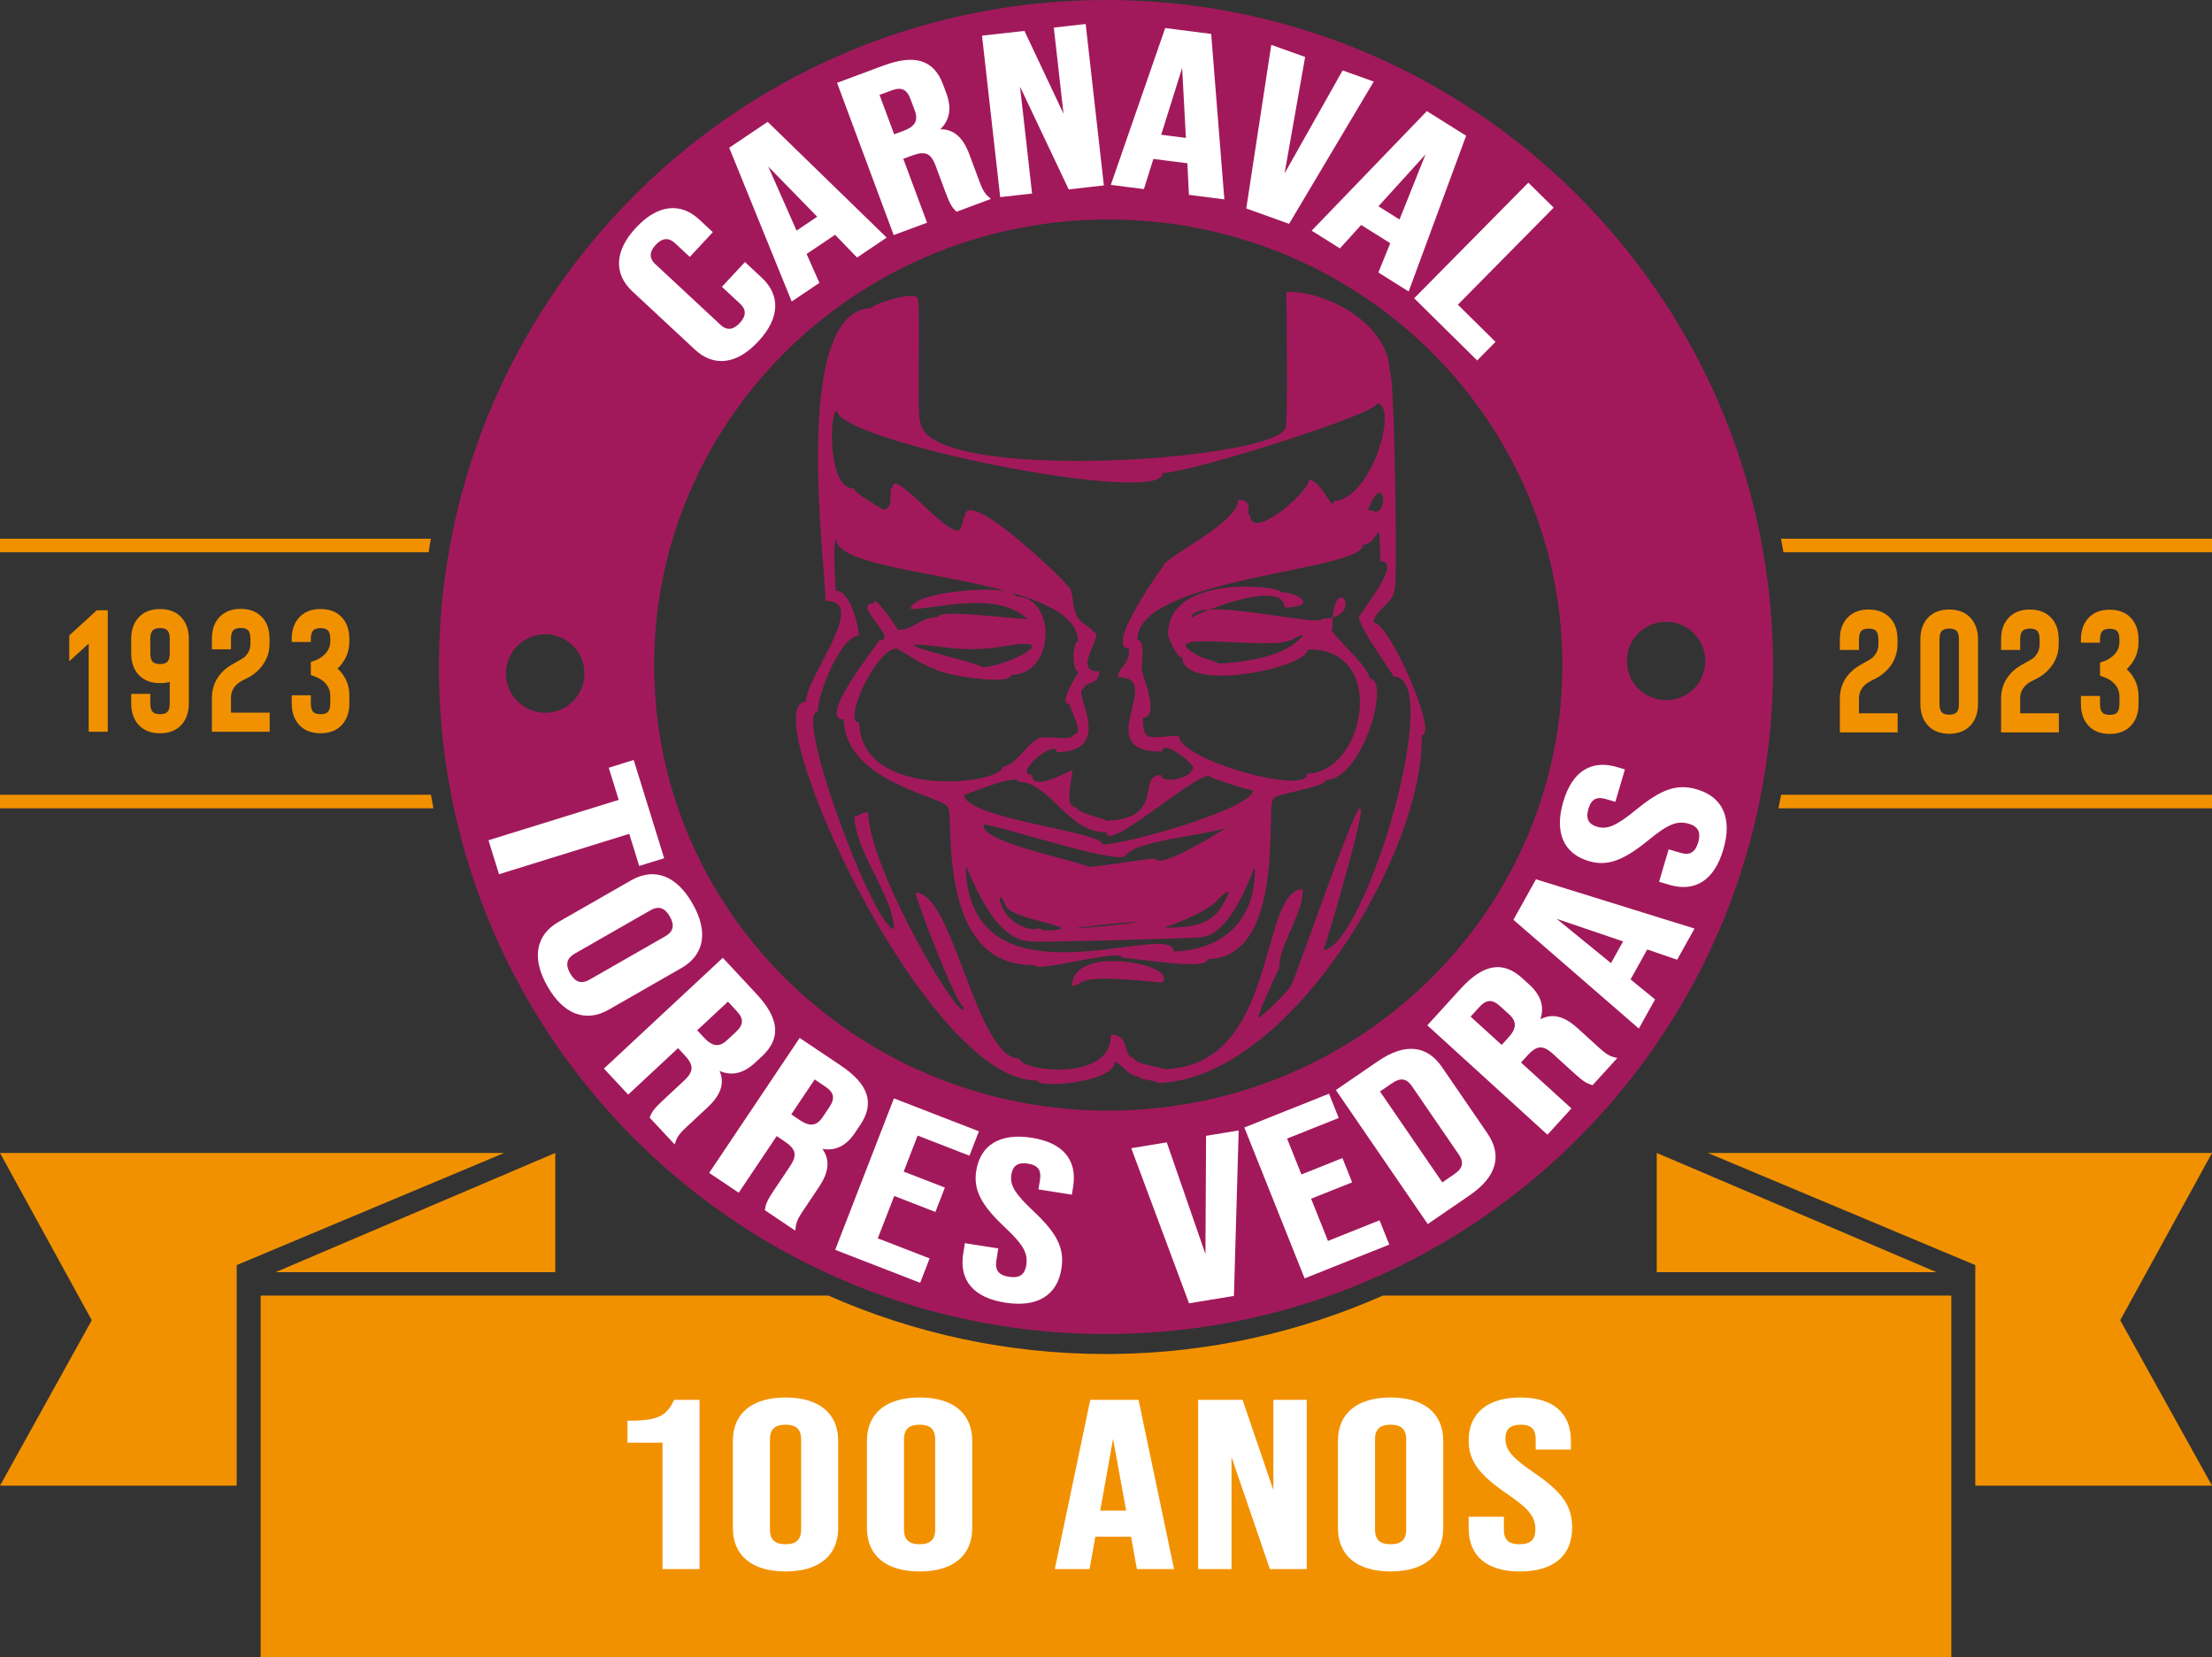 <?xml version="1.0" encoding="utf-8"?>
<!-- Generator: Adobe Illustrator 15.1.0, SVG Export Plug-In . SVG Version: 6.00 Build 0)  -->
<!DOCTYPE svg PUBLIC "-//W3C//DTD SVG 1.1//EN" "http://www.w3.org/Graphics/SVG/1.1/DTD/svg11.dtd">
<svg version="1.1" id="Layer_1" xmlns="http://www.w3.org/2000/svg" xmlns:xlink="http://www.w3.org/1999/xlink" x="0px" y="0px"
	 width="284.86px" height="213.448px" viewBox="0 0 284.86 213.448" enable-background="new 0 0 284.86 213.448"
	 xml:space="preserve">
<rect x="0" y="0" width="284.86" height="213.448" fill="#333333" stroke="none"/>
<g>
	<path fill="#F29100" d="M142.412,174.394c-12.505,0-24.619-2.611-35.74-7.53H33.569v46.585h217.723v-46.585h-73.198
		c-10.627,4.7-22.344,7.386-34.681,7.524C143.076,174.392,142.747,174.394,142.412,174.394"/>
	<polygon fill-rule="evenodd" clip-rule="evenodd" fill="#F29100" points="249.377,163.854 213.354,163.854 213.354,148.498 	"/>
	<polygon fill-rule="evenodd" clip-rule="evenodd" fill="#F29100" points="219.937,148.499 284.86,148.499 273.042,170.044 
		284.86,191.35 254.376,191.35 254.376,162.94 	"/>
	<polygon fill-rule="evenodd" clip-rule="evenodd" fill="#F29100" points="35.483,163.854 71.506,163.854 71.506,148.498 	"/>
	<polygon fill-rule="evenodd" clip-rule="evenodd" fill="#F29100" points="64.924,148.499 0,148.499 11.818,170.044 0,191.35 
		30.483,191.35 30.483,162.94 	"/>
	<path fill="#F29100" d="M284.859,69.382h-55.509c0.11,0.58,0.222,1.159,0.32,1.743h55.188V69.382z"/>
	<path fill="#F29100" d="M284.859,104.105v-1.743h-55.485c-0.11,0.583-0.229,1.164-0.35,1.743H284.859z"/>
	<path fill="#F29100" d="M236.938,94.328v-4.381c0-1.43,0.552-2.637,1.653-3.62c0.238-0.208,0.539-0.421,0.905-0.637
		c0.364-0.216,0.592-0.346,0.681-0.391c0.491-0.268,0.813-0.461,0.962-0.581c0.507-0.492,0.76-1.058,0.76-1.698v-0.671
		c0-0.551-0.112-0.923-0.335-1.117c-0.18-0.179-0.485-0.268-0.917-0.268c-0.417,0-0.723,0.089-0.916,0.268
		c-0.224,0.208-0.335,0.581-0.335,1.117v1.363h-2.458v-1.363c0-1.266,0.371-2.242,1.117-2.927c0.654-0.611,1.52-0.917,2.592-0.917
		s1.937,0.306,2.593,0.917c0.745,0.685,1.117,1.661,1.117,2.927v0.671c0,0.685-0.143,1.333-0.425,1.944
		c-0.283,0.611-0.692,1.155-1.229,1.631c-0.254,0.224-0.488,0.402-0.704,0.537c-0.216,0.134-0.466,0.268-0.749,0.402
		c-0.178,0.089-0.362,0.186-0.548,0.29c-0.187,0.105-0.361,0.232-0.525,0.38c-0.521,0.477-0.781,1.058-0.781,1.743v1.923h4.983
		v2.458H236.938z"/>
	<path fill="#F29100" d="M251.016,94.506c-1.073,0-1.936-0.305-2.592-0.917c-0.745-0.714-1.117-1.69-1.117-2.927v-8.314
		c0-1.236,0.372-2.212,1.117-2.927c0.656-0.611,1.519-0.916,2.592-0.916s1.938,0.305,2.593,0.916
		c0.744,0.715,1.117,1.691,1.117,2.927v8.314c0,1.237-0.373,2.213-1.117,2.927C252.953,94.201,252.089,94.506,251.016,94.506
		 M251.016,80.963c-0.417,0-0.722,0.089-0.916,0.268c-0.223,0.209-0.335,0.582-0.335,1.117v8.314c0,0.536,0.112,0.909,0.335,1.118
		c0.194,0.178,0.499,0.267,0.916,0.267c0.433,0,0.738-0.089,0.917-0.267c0.223-0.194,0.335-0.567,0.335-1.118v-8.314
		c0-0.55-0.112-0.923-0.335-1.117C251.754,81.052,251.448,80.963,251.016,80.963"/>
	<path fill="#F29100" d="M257.698,94.328v-4.381c0-1.43,0.552-2.637,1.654-3.62c0.237-0.208,0.539-0.421,0.904-0.637
		c0.364-0.216,0.593-0.346,0.682-0.391c0.491-0.268,0.813-0.461,0.962-0.581c0.506-0.492,0.76-1.058,0.76-1.698v-0.671
		c0-0.551-0.113-0.923-0.336-1.117c-0.179-0.179-0.485-0.268-0.917-0.268c-0.417,0-0.722,0.089-0.916,0.268
		c-0.223,0.208-0.335,0.581-0.335,1.117v1.363h-2.458v-1.363c0-1.266,0.372-2.242,1.118-2.927c0.654-0.611,1.519-0.917,2.591-0.917
		c1.073,0,1.938,0.306,2.593,0.917c0.745,0.685,1.117,1.661,1.117,2.927v0.671c0,0.685-0.142,1.333-0.424,1.944
		c-0.284,0.611-0.693,1.155-1.229,1.631c-0.254,0.224-0.487,0.402-0.704,0.537c-0.216,0.134-0.466,0.268-0.748,0.402
		c-0.179,0.089-0.362,0.186-0.548,0.29c-0.187,0.105-0.361,0.232-0.525,0.38c-0.521,0.477-0.782,1.058-0.782,1.743v1.923h4.984
		v2.458H257.698z"/>
	<path fill="#F29100" d="M273.878,86.193c1.013,0.938,1.521,2.101,1.521,3.486v1.006c0,1.237-0.373,2.213-1.118,2.928
		c-0.654,0.611-1.521,0.915-2.593,0.915s-1.937-0.304-2.593-0.915c-0.745-0.715-1.116-1.691-1.116-2.928v-1.051h2.457v1.051
		c0,0.536,0.112,0.908,0.336,1.117c0.193,0.179,0.499,0.269,0.916,0.269c0.433,0,0.737-0.09,0.916-0.269
		c0.225-0.193,0.336-0.565,0.336-1.117v-1.006c0-0.685-0.275-1.281-0.826-1.788c-0.181-0.163-0.358-0.293-0.537-0.39
		c-0.178-0.097-0.29-0.153-0.335-0.168l-0.806-0.313v-1.677l0.806-0.29c0.357-0.178,0.663-0.386,0.916-0.625
		c0.521-0.478,0.782-1.059,0.782-1.743v-0.313c0-0.552-0.111-0.924-0.336-1.118c-0.179-0.179-0.483-0.268-0.916-0.268
		c-0.417,0-0.723,0.089-0.916,0.268c-0.224,0.209-0.336,0.581-0.336,1.118v0.401h-2.457v-0.401c0-1.237,0.371-2.214,1.116-2.928
		c0.656-0.611,1.521-0.917,2.593-0.917s1.938,0.306,2.593,0.917c0.745,0.714,1.118,1.691,1.118,2.928v0.313
		C275.398,84.055,274.891,85.224,273.878,86.193"/>
	<path fill="#F29100" d="M55.486,69.382H0v1.743h55.199C55.296,70.544,55.377,69.96,55.486,69.382"/>
	<path fill="#F29100" d="M0,102.363v1.743h55.816c-0.12-0.577-0.211-1.162-0.319-1.743H0z"/>
	<polygon fill="#F29100" points="12.473,78.6 13.881,78.6 13.881,94.244 11.423,94.244 11.423,82.891 8.92,85.169 8.92,81.839 	"/>
	<path fill="#F29100" d="M19.356,89.371V90.6c0,0.537,0.111,0.91,0.335,1.118c0.193,0.178,0.499,0.268,0.916,0.268
		c0.432,0,0.738-0.09,0.916-0.268c0.224-0.194,0.336-0.566,0.336-1.118v-2.77c-0.358,0.104-0.775,0.156-1.252,0.156
		c-1.073,0-1.936-0.305-2.592-0.917c-0.745-0.684-1.118-1.66-1.118-2.927v-1.855c0-1.236,0.373-2.212,1.118-2.927
		c0.656-0.612,1.519-0.917,2.592-0.917c1.073,0,1.937,0.305,2.593,0.917c0.744,0.715,1.117,1.691,1.117,2.927v1.855V90.6
		c0,1.237-0.373,2.213-1.117,2.928c-0.656,0.611-1.52,0.917-2.593,0.917c-1.073,0-1.936-0.306-2.592-0.917
		c-0.745-0.715-1.118-1.691-1.118-2.928v-1.229H19.356z M21.859,84.142v-1.855c0-0.55-0.112-0.924-0.336-1.118
		c-0.178-0.178-0.484-0.268-0.916-0.268c-0.417,0-0.723,0.09-0.916,0.268c-0.224,0.21-0.335,0.582-0.335,1.118v1.855
		c0,0.536,0.111,0.909,0.335,1.118c0.193,0.178,0.499,0.267,0.916,0.267c0.432,0,0.738-0.089,0.916-0.267
		C21.748,85.066,21.859,84.693,21.859,84.142"/>
	<path fill="#F29100" d="M27.29,94.244v-4.381c0-1.43,0.551-2.637,1.654-3.62c0.238-0.208,0.54-0.421,0.905-0.637
		c0.365-0.216,0.593-0.346,0.681-0.391c0.492-0.268,0.813-0.461,0.962-0.581c0.506-0.492,0.759-1.058,0.759-1.698v-0.671
		c0-0.551-0.111-0.923-0.335-1.117C31.738,80.969,31.432,80.88,31,80.88c-0.418,0-0.723,0.089-0.916,0.268
		c-0.224,0.208-0.336,0.581-0.336,1.117v1.363H27.29v-1.363c0-1.266,0.372-2.242,1.118-2.927c0.654-0.611,1.52-0.916,2.592-0.916
		c1.072,0,1.936,0.305,2.592,0.916c0.746,0.685,1.118,1.661,1.118,2.927v0.671c0,0.685-0.142,1.333-0.425,1.944
		c-0.283,0.611-0.693,1.155-1.228,1.631c-0.255,0.224-0.489,0.402-0.705,0.537c-0.216,0.134-0.466,0.268-0.749,0.402
		c-0.178,0.089-0.361,0.186-0.547,0.29c-0.186,0.105-0.361,0.232-0.526,0.381c-0.521,0.476-0.782,1.057-0.782,1.742v1.923h4.984
		v2.458H27.29z"/>
	<path fill="#F29100" d="M43.47,86.109c1.013,0.938,1.52,2.101,1.52,3.486v1.006c0,1.237-0.373,2.213-1.118,2.928
		c-0.655,0.611-1.52,0.915-2.592,0.915c-1.073,0-1.937-0.304-2.592-0.915c-0.746-0.715-1.118-1.691-1.118-2.928V89.55h2.459v1.051
		c0,0.536,0.111,0.908,0.335,1.117c0.193,0.179,0.499,0.269,0.916,0.269c0.432,0,0.738-0.09,0.916-0.269
		c0.224-0.193,0.336-0.565,0.336-1.117v-1.006c0-0.685-0.276-1.281-0.828-1.788c-0.178-0.163-0.357-0.293-0.536-0.39
		c-0.178-0.097-0.29-0.153-0.335-0.169l-0.804-0.312v-1.677l0.804-0.29c0.357-0.178,0.662-0.387,0.916-0.625
		c0.521-0.478,0.783-1.059,0.783-1.744v-0.312c0-0.552-0.112-0.924-0.336-1.118c-0.178-0.179-0.484-0.268-0.916-0.268
		c-0.417,0-0.723,0.089-0.916,0.268c-0.224,0.209-0.335,0.581-0.335,1.118v0.401H37.57v-0.401c0-1.237,0.372-2.214,1.118-2.928
		c0.655-0.611,1.519-0.917,2.592-0.917c1.072,0,1.937,0.306,2.592,0.917c0.745,0.714,1.118,1.691,1.118,2.928V82.6
		C44.99,83.971,44.483,85.14,43.47,86.109"/>
	<path fill="#FFFFFF" d="M86.75,180.429c-0.947,2.003-2.177,2.552-5.718,2.552h-0.229v2.835h4.513v16.278h4.773v-21.796h-3.277
		L86.75,180.429z"/>
	<path fill="#FFFFFF" d="M101.16,179.993c-4.31,0-6.782,2.039-6.782,5.594v11.218c0,3.555,2.472,5.594,6.782,5.594
		s6.781-2.039,6.781-5.594v-11.218C107.941,182.032,105.47,179.993,101.16,179.993 M103.168,197.018
		c0,1.279-0.638,1.875-2.008,1.875c-1.369,0-2.008-0.596-2.008-1.875v-11.645c0-1.279,0.639-1.875,2.008-1.875
		c1.37,0,2.008,0.596,2.008,1.875V197.018z"/>
	<path fill="#FFFFFF" d="M118.424,179.993c-4.309,0-6.781,2.039-6.781,5.594v11.218c0,3.555,2.472,5.594,6.781,5.594
		c4.31,0,6.781-2.039,6.781-5.594v-11.218C125.205,182.032,122.734,179.993,118.424,179.993 M120.432,197.018
		c0,1.279-0.638,1.875-2.008,1.875c-1.369,0-2.008-0.596-2.008-1.875v-11.645c0-1.279,0.639-1.875,2.008-1.875
		c1.37,0,2.008,0.596,2.008,1.875V197.018z"/>
	<path fill="#FFFFFF" d="M140.405,180.298l-4.569,21.796h4.475l0.745-4.176h4.601l0.746,4.176h4.788l-4.569-21.796H140.405z
		 M145.024,194.564h-3.336l1.651-9.245L145.024,194.564z"/>
	<polygon fill="#FFFFFF" points="163.981,191.92 160.019,180.298 154.292,180.298 154.292,202.094 158.593,202.094 158.593,187.661 
		163.537,202.094 168.284,202.094 168.284,180.298 163.981,180.298 	"/>
	<path fill="#FFFFFF" d="M179.081,179.993c-4.311,0-6.782,2.039-6.782,5.594v11.218c0,3.555,2.472,5.594,6.782,5.594
		c4.309,0,6.779-2.039,6.779-5.594v-11.218C185.86,182.032,183.39,179.993,179.081,179.993 M181.088,197.018
		c0,1.279-0.638,1.875-2.007,1.875c-1.37,0-2.008-0.596-2.008-1.875v-11.645c0-1.279,0.638-1.875,2.008-1.875
		c1.369,0,2.007,0.596,2.007,1.875V197.018z"/>
	<path fill="#FFFFFF" d="M197.571,189.695c-2.84-1.93-3.706-2.953-3.706-4.383c0-1.238,0.626-1.814,1.969-1.814
		c1.352,0,1.929,0.561,1.929,1.875v1.326h4.538v-1.112c0-3.607-2.311-5.594-6.507-5.594c-4.234,0-6.662,2.017-6.662,5.533
		c0,2.58,1.288,4.377,4.925,6.865c2.845,1.933,3.667,2.963,3.667,4.596c0,1.317-0.631,1.905-2.048,1.905
		c-1.388,0-2.007-0.569-2.007-1.845v-1.691h-4.537v1.448c0,3.607,2.338,5.594,6.585,5.594c4.347,0,6.741-2.009,6.741-5.655
		C202.458,193.975,201.225,192.196,197.571,189.695"/>
	<path fill="#A2195B" d="M141.472,0.005C94.028,0.548,56.008,39.427,56.526,86.879c0.536,47.432,39.422,85.463,86.859,84.937
		c47.449-0.532,85.478-39.417,84.949-86.863C227.809,37.521,188.909-0.524,141.472,0.005 M214.514,80.085
		c2.773-0.035,5.069,2.201,5.096,4.999c0.033,2.787-2.198,5.076-4.986,5.094c-2.796,0.034-5.086-2.186-5.116-4.993
		C209.473,82.399,211.71,80.106,214.514,80.085 M70.159,81.688c2.797-0.03,5.081,2.215,5.107,5.002c0.039,2.797-2.204,5.083-5,5.11
		c-2.789,0.027-5.073-2.203-5.113-4.995C65.129,84.009,67.373,81.716,70.159,81.688 M84.244,86.308
		c-0.354-31.685,25.537-57.667,57.824-58.038c32.298-0.35,58.766,25.046,59.13,56.734c0.346,31.692-25.537,57.677-57.843,58.041
		C111.061,143.396,84.599,118,84.244,86.308"/>
	<path fill="#A2195B" d="M176.89,80.176c-0.034-1.504,2.757-2.516,2.711-4.434c0.374-0.01-0.005-27.959-0.632-27.945
		c-0.131-5.936-7.88-10.332-13.309-10.204c0.01,1.291,0.214,17.305-0.092,17.318c0.102,4.36-46.891,7.641-47.07-0.725
		c-0.474,0.009,0.112-15.745-0.354-15.738c-0.017-1.098-5.911,0.714-5.899,1.227c-10.39,0.23-6.003,32.99-5.907,37.724
		c5.666-0.129-2.639,9.987-2.559,12.998c-6.857,0.149,15.435,49.085,29.786,48.761c0.026,1.095,10.044,0.243,9.979-2.402
		c0.682-0.013,1.76,1.924,3.125,1.9c0,0.467,2.441,0.469,2.444,0.828c16.789-0.375,34.317-29.675,33.98-44.787
		C185.283,94.646,178.872,80.121,176.89,80.176 M107.774,52.871c0.074,4.004,42.062,12.419,41.964,8.053
		c3.793-0.091,27.586-7.631,27.564-8.933c2.851-0.063-0.607,12.427-5.598,12.545c0.038,1.609-1.621-2.764-3.125-2.729
		c0.037,1.563-7.514,8.009-7.594,4.522c-0.723,0.021,0.728-1.976-1.547-1.932c0.066,2.96-9.658,7.45-9.634,8.535
		c-0.051-0.012-7.721,10.671-4.393,10.593c0.062,2.34-1.455,2.267-1.421,3.72c6.227-0.132-3.832,9.76,5.67,9.548
		c-0.037-1.863,5.106,2.28,3.805,2.301c0.024,1.091-3.917,1.967-3.948,0.714c-3.212,0.071,0.653,5.71-7.088,5.89
		c-0.001-0.223-3.768-0.962-3.771-1.694c-1.772,0.043-0.513-3.935-0.534-4.773c-0.518,0.025-5.182,2.882-5.237,0.536
		c-2.602,0.059,3.158-4.792,3.205-2.875c7.842-0.176,1.689-8.134,3.511-8.187c-0.023-1.044,1.966-0.304,1.934-2.224
		c-3.747,0.074,0.969-5.067-0.75-5.027c-0.012-0.673-2.217-1.251-2.231-2.607c-0.381,0.007-0.395-3.257-0.961-3.247
		c-0.005-0.42-13.467-13.474-13.357-8.91c-0.621,0.023,0.181,0.682-0.395,0.698c0.09,4.31-8.958-7.701-8.888-4.585
		c-0.676,0.006,0.373,2.792-1.233,2.83c-0.002-0.054-3.748-2.107-3.766-2.725C106.483,62.988,106.829,52.897,107.774,52.871
		 M176.984,65.975c-0.013-0.625-1.087,0.24-0.687-0.653C178.216,60.854,178.918,65.938,176.984,65.975 M157.908,106.629
		c-2.129,1.308-8.393,5.229-9.228,3.961c-0.104-0.103-7.315,1.042-8.561,1.072c-0.01-0.507-14.101-3.156-13.44-5.414
		c0.159-0.529,17.443,5.277,18.243,3.954C146.211,108.258,155.235,107.582,157.908,106.629c0.462-0.284,0.732-0.46,0.698-0.423
		C158.524,106.353,158.274,106.49,157.908,106.629 M156.675,117.635c-1.717,1.803-4.361,1.814-6.713,1.856
		c-0.004-0.082,5.022-1.602,6.886-3.618C159.492,113.098,157.547,116.726,156.675,117.635 M146.673,118.743
		c0,0.06-5.747,0.755-8.302,0.815C138.025,119.559,143.969,118.803,146.673,118.743 M134.225,119.861
		c-0.008-0.529-0.889-0.087-1.357-0.187c-4.587-0.721-4.771-6.541-3.333-2.989C130.25,118.544,141.549,119.701,134.225,119.861
		 M132.909,121.25c-0.002,0.191,21.454-0.447,21.46-0.503c4.36-0.091,6.917-8.938,7.237-8.935
		c0.129,6.701-4.146,10.592-10.47,10.726c-0.107-4.265-26.323,8.188-26.775-10.979C124.679,111.554,127.665,121.369,132.909,121.25
		 M142.025,108.784c-0.033-1.721-17.792-3.312-17.858-6.425c0.405-0.013,6.957-2.857,6.968-1.66
		c4.004-0.094,6.383,6.599,11.338,6.493c0.053,2.646,11.007-7.216,13.19-7.262c0.005,0.201,5.033,1.87,5.704,1.853
		C161.422,104.113,145.265,108.693,142.025,108.784 M120.316,86.075c0.011,0.671,9.934,2.386,9.897,0.865
		c5.866-0.136,5.75-10.215,0.608-10.11c-0.015-0.211-0.247-0.382-0.629-0.515c4.86,1.394,8.583,3.274,8.651,6.263
		c-0.741,0.017-0.849,3.975,0.084,3.948c0.001,0.061-2.813,4.189-1.196,4.138c0.017,0.743,2.057,3.919,0.493,3.94
		c0.037,1.088-4.787-0.254-4.76,0.778c-0.892,0.033-2.733,3.336-4.346,3.376c0.052,2.243-18.246,4.43-18.482-5.723
		c-2.167,0.061,2.141-9.444,4.783-9.502C115.415,83.329,119.378,86.095,120.316,86.075 M121.753,83.383
		c2.769,0.372,5.316,0.244,7.696-0.171c7.872-1.373,0.317,2.645-2.997,2.722C126.431,85.406,110.388,81.933,121.753,83.383
		 M170.399,122.372c0.451-0.79,5.45-18.117,4.803-18.092c-0.052-2.66-8.636,22.542-8.896,22.554
		c0.011,0.458-3.854,4.242-4.273,4.244c-0.018-0.618,2.663-6.399,2.709-6.399c-0.062-3.01,3.12-6.991,3.045-10.156
		c-5.764,0.136-3.024,22.842-17.876,23.181c-0.008-0.217-3.91-0.595-3.929-1.481c-1.459,0.037-0.334-3.009-2.927-2.949
		c0.13,6.182-11.697,4.69-11.728,3.079c-5.624,0.124-8.547-21.487-13.424-21.37c0.017,0.778,5.362,14.793,6.245,14.773
		c0.07,2.956-12.182-17.553-12.359-25.146c-0.777,0.027-1.132,0.49-1.752,0.506c0.101,4.634,5.009,10.299,5.108,14.538
		c-2.541,0.06-12.997-27.915-9.831-27.989c-0.051-2.135,2.898-9.733,5.292-9.79c-0.027-1.295-1.137-5.854-2.992-5.813
		c-0.017-0.724-0.411-6.593,0.055-6.612c0.064,3.305,12.98,4.192,22.163,6.743c-3.135-0.728-12.596,0.255-12.543,2.257
		c3.627-0.084,11.01-2.335,14.929,1.175c0.547,0.454-11.396-1.362-11.382-0.157c-2.395,0.043-3.023,1.608-5.211,1.67
		c0.003-0.116-3.18-4.93-3.14-3.417c-2.91,0.054,3.44,4.714,0.73,4.778c-0.004,0.259-8.14,10.257-4.549,10.17
		c0.168,8.22,13.312,10.003,13.353,11.298c1.038-0.022-1.931,20.618,11.224,20.332c0.012,1.086,11.272-2.236,11.298-0.932
		c1.456-0.026,11.003,1.728,10.974,0.178c10.455-0.241,7.282-20.695,8.542-20.729c-0.021-0.516,6.728-1.444,6.688-2.347
		c4.781-0.103,8.39-13.128,5.64-13.053c-0.044-1.67-5.809-6.418-4.783-6.45c-0.003-0.544,0.014-1.031,0.04-1.45
		c-0.373,0.097-0.814,0.165-1.352,0.18c0.02,0.916-9.92-1.411-14.541-1.184c-1.218,0.473-2.096,0.883-2.306,1.042
		c0,0.004-0.01,0.03,0.005,0.051c-0.067,0.001-0.056-0.023-0.005-0.051c0.033-0.677,0.932-0.976,2.306-1.042
		c3.478-1.352,9.599-3.11,9.665-0.268c4.67-0.102,1.511-2.009-0.449-1.969c-0.031-0.821-14.725-2.477-14.545,5.585
		c0,0,1.008,2.838,1.835,2.816c0.104,4.626,16.192,1.35,16.151-1.032c10.429-0.232,7.413,15.836-0.059,16.01
		c0.062,2.853-16.469-1.768-16.545-4.887c-3.841,0.084-4.558,1.049-4.621-2.33c2.483-0.06-0.502-6.336-0.149-6.34
		c-0.01-0.676,0.477-3.705-0.559-3.683c-0.175-8.057,29.125-8.829,29.048-12.241c2.183-0.051,2.09-4.67,2.234,2.13
		c3.007-0.069-2.463,6.283-2.446,6.816c-1.654,0.038,4.129,7.596,4.129,8.01C186.23,86.979,175.744,122.095,170.399,122.372
		 M165.785,83.496c-2.263,1.292-6.446,1.916-8.95,1.966c0.009-0.261-1.884-0.648-2.19-0.84c-7.536-3.895,9.025-0.666,11.751-2.249
		C169.013,80.871,167.337,82.61,165.785,83.496"/>
	<path fill="#A2195B" d="M171.642,79.515C175.144,78.558,171.999,74.305,171.642,79.515"/>
	<path fill="#A2195B" d="M138.08,126.998c0.517-0.013,1.185-0.542,1.539-0.656c2.154-0.785,9.939,0.291,10.046,0.187
		C151.886,124.248,137.966,121.489,138.08,126.998"/>
	<path fill="#FFFFFF" d="M89.644,44.869l-8.055-7.497c-2.313-2.154-2.247-4.975,0.474-7.897c2.721-2.921,5.528-3.189,7.841-1.036
		l1.585,1.475l-2.668,2.868l-1.735-1.616c-0.986-0.917-1.958-0.689-2.804,0.221c-0.847,0.909-1.005,1.896-0.02,2.812l8.375,7.796
		c0.987,0.918,1.937,0.669,2.783-0.239c0.847-0.91,1.026-1.876,0.04-2.794l-2.184-2.033l2.669-2.867l2.014,1.874
		c2.313,2.153,2.248,4.974-0.474,7.895C94.766,46.755,91.957,47.022,89.644,44.869"/>
	<path fill="none" stroke="#FFFFFF" stroke-width="0.439" stroke-miterlimit="10" d="M97.486,43.832
		c2.721-2.922,2.787-5.743,0.474-7.896l-2.015-1.875l-2.669,2.868l2.185,2.034c0.986,0.917,0.807,1.883-0.04,2.792
		c-0.847,0.91-1.797,1.158-2.783,0.241L84.263,34.2c-0.986-0.918-0.828-1.904,0.018-2.813c0.848-0.911,1.819-1.138,2.804-0.221
		l1.736,1.615l2.669-2.867l-1.585-1.476c-2.313-2.153-5.122-1.885-7.843,1.038c-2.72,2.922-2.786,5.742-0.472,7.896l8.053,7.497
		C91.957,47.021,94.765,46.754,97.486,43.832z"/>
	<path fill="#FFFFFF" d="M107.567,29.959l-3.968,2.672l1.646,3.725l-3.188,2.146l-7.878-19.391l4.655-3.134l15.003,14.594
		l-3.437,2.313L107.567,29.959z M105.577,27.947l-7.332-7.517l4.239,9.6L105.577,27.947z"/>
	<path fill="none" stroke="#FFFFFF" stroke-width="0.439" stroke-miterlimit="10" d="M102.484,30.03l-4.239-9.601l7.333,7.518
		L102.484,30.03z M110.401,32.884l3.437-2.314L98.835,15.976l-4.657,3.134l7.88,19.391l3.188-2.146L103.6,32.63l3.969-2.672
		L110.401,32.884z"/>
	<path fill="#FFFFFF" d="M108.077,10.798l5.754-2.141c4.025-1.496,6.296-0.686,7.397,2.277l0.44,1.179
		c0.733,1.974,0.391,3.538-1.135,4.731l0.021,0.054c2.114-0.255,3.28,0.934,4.087,3.1l1.255,3.374
		c0.347,0.933,0.637,1.605,1.29,2.174l-3.953,1.472c-0.396-0.416-0.649-0.665-1.231-2.228l-1.306-3.511
		c-0.662-1.783-1.548-2.109-3.314-1.453l-1.342,0.499l3.061,8.228l-3.882,1.444L108.077,10.798z M116.434,17.057
		c1.447-0.539,2.146-1.36,1.575-2.896l-0.552-1.482c-0.509-1.371-1.334-1.751-2.711-1.239l-1.765,0.657l2.04,5.485L116.434,17.057z"
		/>
	<path fill="none" stroke="#FFFFFF" stroke-width="0.439" stroke-miterlimit="10" d="M115.022,17.58l-2.041-5.485l1.765-0.657
		c1.377-0.512,2.202-0.131,2.712,1.24l0.552,1.481c0.57,1.537-0.129,2.358-1.576,2.897L115.022,17.58z M115.219,29.997l3.884-1.444
		l-3.061-8.229l1.342-0.499c1.765-0.657,2.65-0.33,3.314,1.452l1.305,3.512c0.581,1.563,0.835,1.812,1.231,2.228l3.953-1.471
		c-0.653-0.569-0.944-1.242-1.29-2.174l-1.255-3.374c-0.806-2.167-1.972-3.357-4.088-3.102l-0.02-0.053
		c1.526-1.193,1.869-2.756,1.135-4.732l-0.439-1.179c-1.102-2.962-3.372-3.773-7.398-2.276l-5.754,2.141L115.219,29.997z"/>
	<polygon fill="#FFFFFF" points="126.705,4.79 131.796,4.217 137.323,15.934 135.951,3.748 139.619,3.334 141.912,23.691 
		137.757,24.159 130.992,9.873 132.667,24.732 128.999,25.146 	"/>
	<polygon fill="none" stroke="#FFFFFF" stroke-width="0.439" stroke-miterlimit="10" points="128.999,25.146 132.667,24.732 
		130.993,9.873 137.758,24.159 141.913,23.691 139.619,3.334 135.952,3.748 137.324,15.933 131.797,4.216 126.706,4.789 	"/>
	<path fill="#FFFFFF" d="M153.12,20.834l-4.745-0.606l-1.218,3.886l-3.811-0.487l6.856-19.776l5.566,0.712l1.661,20.864
		l-4.108-0.525L153.12,20.834z M152.949,18.01l-0.558-10.487l-3.141,10.013L152.949,18.01z"/>
	<path fill="none" stroke="#FFFFFF" stroke-width="0.439" stroke-miterlimit="10" d="M149.25,17.537l3.141-10.013l0.56,10.486
		L149.25,17.537z M153.321,24.902l4.11,0.525L155.77,4.563l-5.567-0.712l-6.855,19.776l3.811,0.487l1.218-3.886l4.744,0.606
		L153.321,24.902z"/>
	<polygon fill="#FFFFFF" points="163.891,6.072 167.825,7.483 164.983,23.563 173.002,9.338 176.583,10.622 165.914,28.559 
		160.737,26.703 	"/>
	<polygon fill="none" stroke="#FFFFFF" stroke-width="0.439" stroke-miterlimit="10" points="160.737,26.704 165.913,28.559 
		176.584,10.623 173.003,9.338 164.985,23.563 167.826,7.482 163.89,6.073 	"/>
	<path fill="#FFFFFF" d="M179.306,31.234l-4.053-2.542l-2.736,3.015l-3.255-2.04l14.521-15.075l4.755,2.983l-7.244,19.636
		l-3.511-2.201L179.306,31.234z M180.335,28.597l3.895-9.751l-7.053,7.77L180.335,28.597z"/>
	<path fill="none" stroke="#FFFFFF" stroke-width="0.439" stroke-miterlimit="10" d="M177.178,26.616l7.053-7.771l-3.896,9.753
		L177.178,26.616z M177.782,35.01l3.511,2.202l7.246-19.637l-4.756-2.982l-14.521,15.073l3.254,2.042l2.736-3.017l4.053,2.542
		L177.782,35.01z"/>
	<polygon fill="#FFFFFF" points="196.822,23.836 199.771,26.749 187.432,39.242 192.283,44.032 190.228,46.114 182.429,38.414 	"/>
	<polygon fill="none" stroke="#FFFFFF" stroke-width="0.439" stroke-miterlimit="10" points="182.428,38.414 190.228,46.116 
		192.282,44.034 187.433,39.243 199.771,26.749 196.821,23.836 	"/>
	<polygon fill="#FFFFFF" points="79.951,103.165 78.668,99.027 81.463,98.161 85.256,110.394 82.461,111.26 81.178,107.123 
		64.408,112.324 63.18,108.366 	"/>
	<polygon fill="none" stroke="#FFFFFF" stroke-width="0.439" stroke-miterlimit="10" points="63.18,108.366 64.408,112.324 
		81.178,107.122 82.461,111.26 85.257,110.394 81.464,98.16 78.669,99.027 79.951,103.165 	"/>
	<path fill="#FFFFFF" d="M72.045,118.927l9.345-5.352c2.844-1.629,5.574-0.631,7.596,2.899c2.021,3.53,1.501,6.388-1.344,8.018
		l-9.345,5.352c-2.845,1.63-5.573,0.632-7.596-2.898C68.68,123.415,69.201,120.555,72.045,118.927 M76.06,126.35l9.701-5.555
		c1.269-0.728,1.341-1.723,0.685-2.866c-0.655-1.145-1.55-1.587-2.819-0.86l-9.701,5.556c-1.269,0.727-1.341,1.724-0.686,2.867
		C73.896,126.636,74.79,127.077,76.06,126.35"/>
	<path fill="none" stroke="#FFFFFF" stroke-width="0.439" stroke-miterlimit="10" d="M73.242,125.491
		c-0.656-1.144-0.585-2.14,0.685-2.867l9.701-5.555c1.269-0.729,2.164-0.284,2.819,0.859c0.655,1.145,0.584,2.14-0.685,2.866
		l-9.702,5.557C74.791,127.078,73.896,126.636,73.242,125.491z M70.702,126.945c2.021,3.53,4.751,4.528,7.596,2.899l9.345-5.352
		c2.844-1.629,3.365-4.488,1.343-8.019c-2.021-3.53-4.751-4.528-7.596-2.899l-9.345,5.352
		C69.201,120.557,68.681,123.415,70.702,126.945z"/>
	<path fill="#FFFFFF" d="M93.072,123.673l4.186,4.493c2.928,3.14,3.052,5.548,0.739,7.703l-0.921,0.857
		c-1.541,1.437-3.116,1.721-4.803,0.77l-0.042,0.04c1.047,1.854,0.396,3.389-1.294,4.964l-2.634,2.455
		c-0.728,0.678-1.237,1.203-1.511,2.026l-2.876-3.086c0.231-0.525,0.364-0.854,1.584-1.992l2.74-2.554
		c1.392-1.297,1.354-2.239,0.07-3.617l-0.976-1.047l-6.422,5.985l-2.826-3.031L93.072,123.673z M90.501,133.792
		c1.052,1.13,2.08,1.46,3.279,0.343l1.156-1.078c1.07-0.998,1.106-1.905,0.103-2.979l-1.283-1.378l-4.282,3.991L90.501,133.792z"/>
	<path fill="none" stroke="#FFFFFF" stroke-width="0.439" stroke-miterlimit="10" d="M89.475,132.69l4.281-3.99l1.285,1.377
		c1.001,1.075,0.966,1.982-0.103,2.98l-1.157,1.077c-1.199,1.117-2.226,0.787-3.279-0.342L89.475,132.69z M78.085,137.641
		l2.825,3.03l6.423-5.985l0.975,1.047c1.285,1.378,1.323,2.32-0.068,3.617l-2.741,2.555c-1.22,1.137-1.353,1.466-1.584,1.991
		l2.876,3.086c0.274-0.822,0.784-1.348,1.512-2.027l2.633-2.454c1.691-1.575,2.342-3.109,1.294-4.964l0.043-0.039
		c1.686,0.951,3.262,0.665,4.804-0.771l0.92-0.857c2.312-2.155,2.188-4.563-0.74-7.704l-4.186-4.491L78.085,137.641z"/>
	<path fill="#FFFFFF" d="M103.041,133.99l5.1,3.419c3.566,2.391,4.235,4.707,2.475,7.333l-0.701,1.045
		c-1.174,1.75-2.643,2.385-4.501,1.844l-0.033,0.048c1.443,1.568,1.16,3.209-0.128,5.129l-2.005,2.99
		c-0.554,0.827-0.93,1.454-1.01,2.318l-3.504-2.352c0.107-0.563,0.161-0.913,1.089-2.298l2.087-3.112
		c1.059-1.579,0.807-2.488-0.758-3.538l-1.188-0.796l-4.89,7.292l-3.441-2.309L103.041,133.99z M102.844,144.428
		c1.283,0.859,2.358,0.946,3.271-0.414l0.879-1.313c0.815-1.215,0.642-2.105-0.578-2.924l-1.564-1.048l-3.259,4.86L102.844,144.428z
		"/>
	<path fill="none" stroke="#FFFFFF" stroke-width="0.439" stroke-miterlimit="10" d="M101.593,143.59l3.26-4.862l1.564,1.05
		c1.22,0.818,1.393,1.709,0.578,2.925l-0.88,1.313c-0.912,1.361-1.988,1.273-3.27,0.414L101.593,143.59z M91.632,151.005
		l3.442,2.307l4.889-7.292l1.189,0.799c1.565,1.048,1.816,1.956,0.757,3.537l-2.086,3.111c-0.929,1.386-0.983,1.736-1.089,2.3
		l3.504,2.35c0.08-0.862,0.456-1.491,1.01-2.317l2.005-2.99c1.288-1.92,1.571-3.562,0.128-5.129l0.033-0.048
		c1.859,0.541,3.328-0.095,4.502-1.845l0.7-1.045c1.761-2.625,1.091-4.941-2.476-7.333l-5.098-3.42L91.632,151.005z"/>
	<polygon fill="#FFFFFF" points="115.245,141.751 125.78,145.837 124.722,148.564 118.049,145.978 116.092,151.025 121.394,153.083 
		120.334,155.81 115.034,153.753 112.758,159.619 119.431,162.206 118.372,164.937 107.836,160.851 	"/>
	<polygon fill="none" stroke="#FFFFFF" stroke-width="0.439" stroke-miterlimit="10" points="107.837,160.85 118.373,164.937 
		119.431,162.207 112.758,159.619 115.034,153.754 120.337,155.811 121.395,153.081 116.092,151.024 118.05,145.977 
		124.722,148.565 125.78,145.836 115.245,141.75 	"/>
	<path fill="#FFFFFF" d="M124.256,161.524l0.182-1.157l3.869,0.608l-0.218,1.389c-0.227,1.445,0.51,2.094,1.813,2.299
		c1.302,0.204,2.239-0.181,2.475-1.685c0.264-1.677-0.465-2.857-2.859-5.101c-3.054-2.879-3.944-4.737-3.581-7.05
		c0.5-3.181,2.912-4.697,6.893-4.07c3.981,0.625,5.662,2.785,5.154,6.022l-0.132,0.839l-3.87-0.608l0.163-1.04
		c0.228-1.446-0.43-2.111-1.732-2.316c-1.303-0.205-2.17,0.221-2.388,1.608c-0.232,1.476,0.535,2.661,2.928,4.904
		c3.055,2.879,3.912,4.703,3.516,7.218c-0.518,3.296-2.967,4.807-6.985,4.176C125.466,166.929,123.747,164.762,124.256,161.524"/>
	<path fill="none" stroke="#FFFFFF" stroke-width="0.439" stroke-miterlimit="10" d="M129.484,167.56
		c4.019,0.632,6.468-0.879,6.986-4.175c0.395-2.515-0.463-4.339-3.518-7.219c-2.393-2.242-3.159-3.429-2.927-4.903
		c0.218-1.388,1.085-1.814,2.388-1.609c1.301,0.205,1.96,0.871,1.733,2.316l-0.164,1.041l3.87,0.608l0.132-0.839
		c0.509-3.237-1.172-5.398-5.154-6.024s-6.393,0.892-6.893,4.071c-0.364,2.313,0.526,4.172,3.582,7.051
		c2.392,2.244,3.122,3.425,2.859,5.101c-0.236,1.504-1.175,1.89-2.477,1.686c-1.303-0.206-2.039-0.854-1.812-2.3l0.218-1.389
		l-3.87-0.608l-0.182,1.157C123.748,164.762,125.465,166.929,129.484,167.56z"/>
	<polygon fill="#FFFFFF" points="145.984,148.062 150.109,147.379 155.45,162.809 155.533,146.479 159.287,145.859 158.693,166.722 
		153.269,167.619 	"/>
	<polygon fill="none" stroke="#FFFFFF" stroke-width="0.439" stroke-miterlimit="10" points="153.269,167.62 158.693,166.722 
		159.289,145.859 155.536,146.48 155.449,162.808 150.108,147.378 145.983,148.062 	"/>
	<polygon fill="#FFFFFF" points="160.534,145.343 171.028,141.151 172.113,143.87 165.467,146.524 167.474,151.553 172.756,149.442 
		173.842,152.16 168.559,154.27 170.893,160.114 177.54,157.459 178.625,160.177 168.131,164.367 	"/>
	<polygon fill="none" stroke="#FFFFFF" stroke-width="0.439" stroke-miterlimit="10" points="168.13,164.367 178.626,160.177 
		177.539,157.459 170.893,160.112 168.56,154.27 173.841,152.16 172.757,149.442 167.474,151.552 165.466,146.523 172.113,143.87 
		171.028,141.151 160.532,145.342 	"/>
	<path fill="#FFFFFF" d="M172.337,140.452l5.219-3.576c3.417-2.344,6.104-2.021,7.957,0.682l5.858,8.545
		c1.853,2.705,1.184,5.326-2.232,7.669l-5.22,3.577L172.337,140.452z M187.422,151.4c1.087-0.746,1.441-1.627,0.615-2.834
		l-6.024-8.786c-0.827-1.206-1.776-1.194-2.863-0.449l-1.741,1.192l8.273,12.069L187.422,151.4z"/>
	<path fill="none" stroke="#FFFFFF" stroke-width="0.439" stroke-miterlimit="10" d="M185.683,152.592l-8.272-12.068l1.739-1.192
		c1.088-0.747,2.037-0.759,2.864,0.448l6.023,8.786c0.827,1.207,0.473,2.089-0.615,2.834L185.683,152.592z M183.92,157.349
		l5.219-3.577c3.417-2.344,4.087-4.966,2.233-7.669l-5.858-8.545c-1.852-2.704-4.54-3.026-7.957-0.684l-5.22,3.578L183.92,157.349z"
		/>
	<path fill="#FFFFFF" d="M184.12,132.046l4.134-4.539c2.892-3.176,5.281-3.495,7.618-1.367l0.929,0.847
		c1.56,1.42,1.971,2.966,1.161,4.725l0.043,0.04c1.763-1.196,3.344-0.674,5.053,0.884l2.661,2.423
		c0.737,0.671,1.303,1.135,2.145,1.341l-2.84,3.119c-0.541-0.188-0.882-0.292-2.115-1.416l-2.77-2.521
		c-1.405-1.281-2.344-1.166-3.61,0.227l-0.964,1.059l6.492,5.911l-2.791,3.063L184.12,132.046z M194.416,133.78
		c1.04-1.143,1.283-2.192,0.071-3.296l-1.168-1.064c-1.082-0.984-1.988-0.945-2.979,0.141l-1.268,1.393l4.329,3.94L194.416,133.78z"
		/>
	<path fill="none" stroke="#FFFFFF" stroke-width="0.439" stroke-miterlimit="10" d="M193.401,134.894l-4.329-3.94l1.27-1.393
		c0.989-1.086,1.896-1.126,2.979-0.141l1.167,1.063c1.212,1.104,0.968,2.155-0.073,3.296L193.401,134.894z M199.267,145.84
		l2.79-3.063l-6.492-5.912l0.965-1.058c1.269-1.394,2.204-1.509,3.61-0.227l2.769,2.522c1.234,1.123,1.573,1.228,2.115,1.415
		l2.84-3.119c-0.841-0.205-1.407-0.671-2.142-1.341l-2.663-2.424c-1.709-1.557-3.29-2.08-5.053-0.884l-0.044-0.039
		c0.811-1.759,0.398-3.306-1.159-4.724l-0.931-0.848c-2.336-2.129-4.728-1.809-7.617,1.367l-4.135,4.539L199.267,145.84z"/>
	<path fill="#FFFFFF" d="M212.028,122.02l-2.328,4.18l3.156,2.575l-1.869,3.357l-15.811-13.715l2.729-4.902l19.988,6.21
		l-2.016,3.619L212.028,122.02z M209.342,121.129l-9.942-3.378l8.13,6.637L209.342,121.129z"/>
	<path fill="none" stroke="#FFFFFF" stroke-width="0.439" stroke-miterlimit="10" d="M207.528,124.387l-8.131-6.637l9.944,3.378
		L207.528,124.387z M215.879,123.344l2.016-3.619l-19.989-6.212l-2.729,4.904l15.812,13.715l1.868-3.356l-3.155-2.576l2.326-4.18
		L215.879,123.344z"/>
	<path fill="#FFFFFF" d="M215.053,113.753l-1.124-0.33l1.105-3.759l1.35,0.397c1.402,0.413,2.143-0.232,2.515-1.497
		c0.372-1.265,0.112-2.244-1.348-2.674c-1.63-0.48-2.896,0.09-5.429,2.169c-3.254,2.655-5.212,3.296-7.457,2.634
		c-3.089-0.909-4.278-3.498-3.14-7.363c1.138-3.866,3.499-5.252,6.643-4.326l0.814,0.24l-1.106,3.757l-1.011-0.298
		c-1.403-0.414-2.149,0.153-2.521,1.417c-0.372,1.265-0.063,2.18,1.284,2.577c1.433,0.422,2.708-0.183,5.242-2.264
		c3.253-2.655,5.173-3.268,7.615-2.548c3.2,0.942,4.38,3.567,3.231,7.469C220.566,113.258,218.197,114.679,215.053,113.753"/>
	<path fill="none" stroke="#FFFFFF" stroke-width="0.439" stroke-miterlimit="10" d="M221.717,109.354
		c1.147-3.902-0.03-6.527-3.23-7.469c-2.443-0.72-4.362-0.107-7.615,2.548c-2.535,2.081-3.811,2.686-5.244,2.264
		c-1.347-0.397-1.656-1.312-1.284-2.577c0.373-1.264,1.118-1.83,2.522-1.416l1.01,0.296l1.107-3.757l-0.814-0.24
		c-3.144-0.925-5.505,0.46-6.643,4.327c-1.139,3.866,0.051,6.455,3.139,7.364c2.247,0.661,4.204,0.021,7.457-2.634
		c2.534-2.081,3.801-2.65,5.43-2.171c1.459,0.43,1.72,1.41,1.348,2.675c-0.372,1.265-1.112,1.911-2.516,1.497l-1.348-0.396
		l-1.106,3.758l1.123,0.331C218.195,114.68,220.567,113.257,221.717,109.354z"/>
</g>
</svg>
